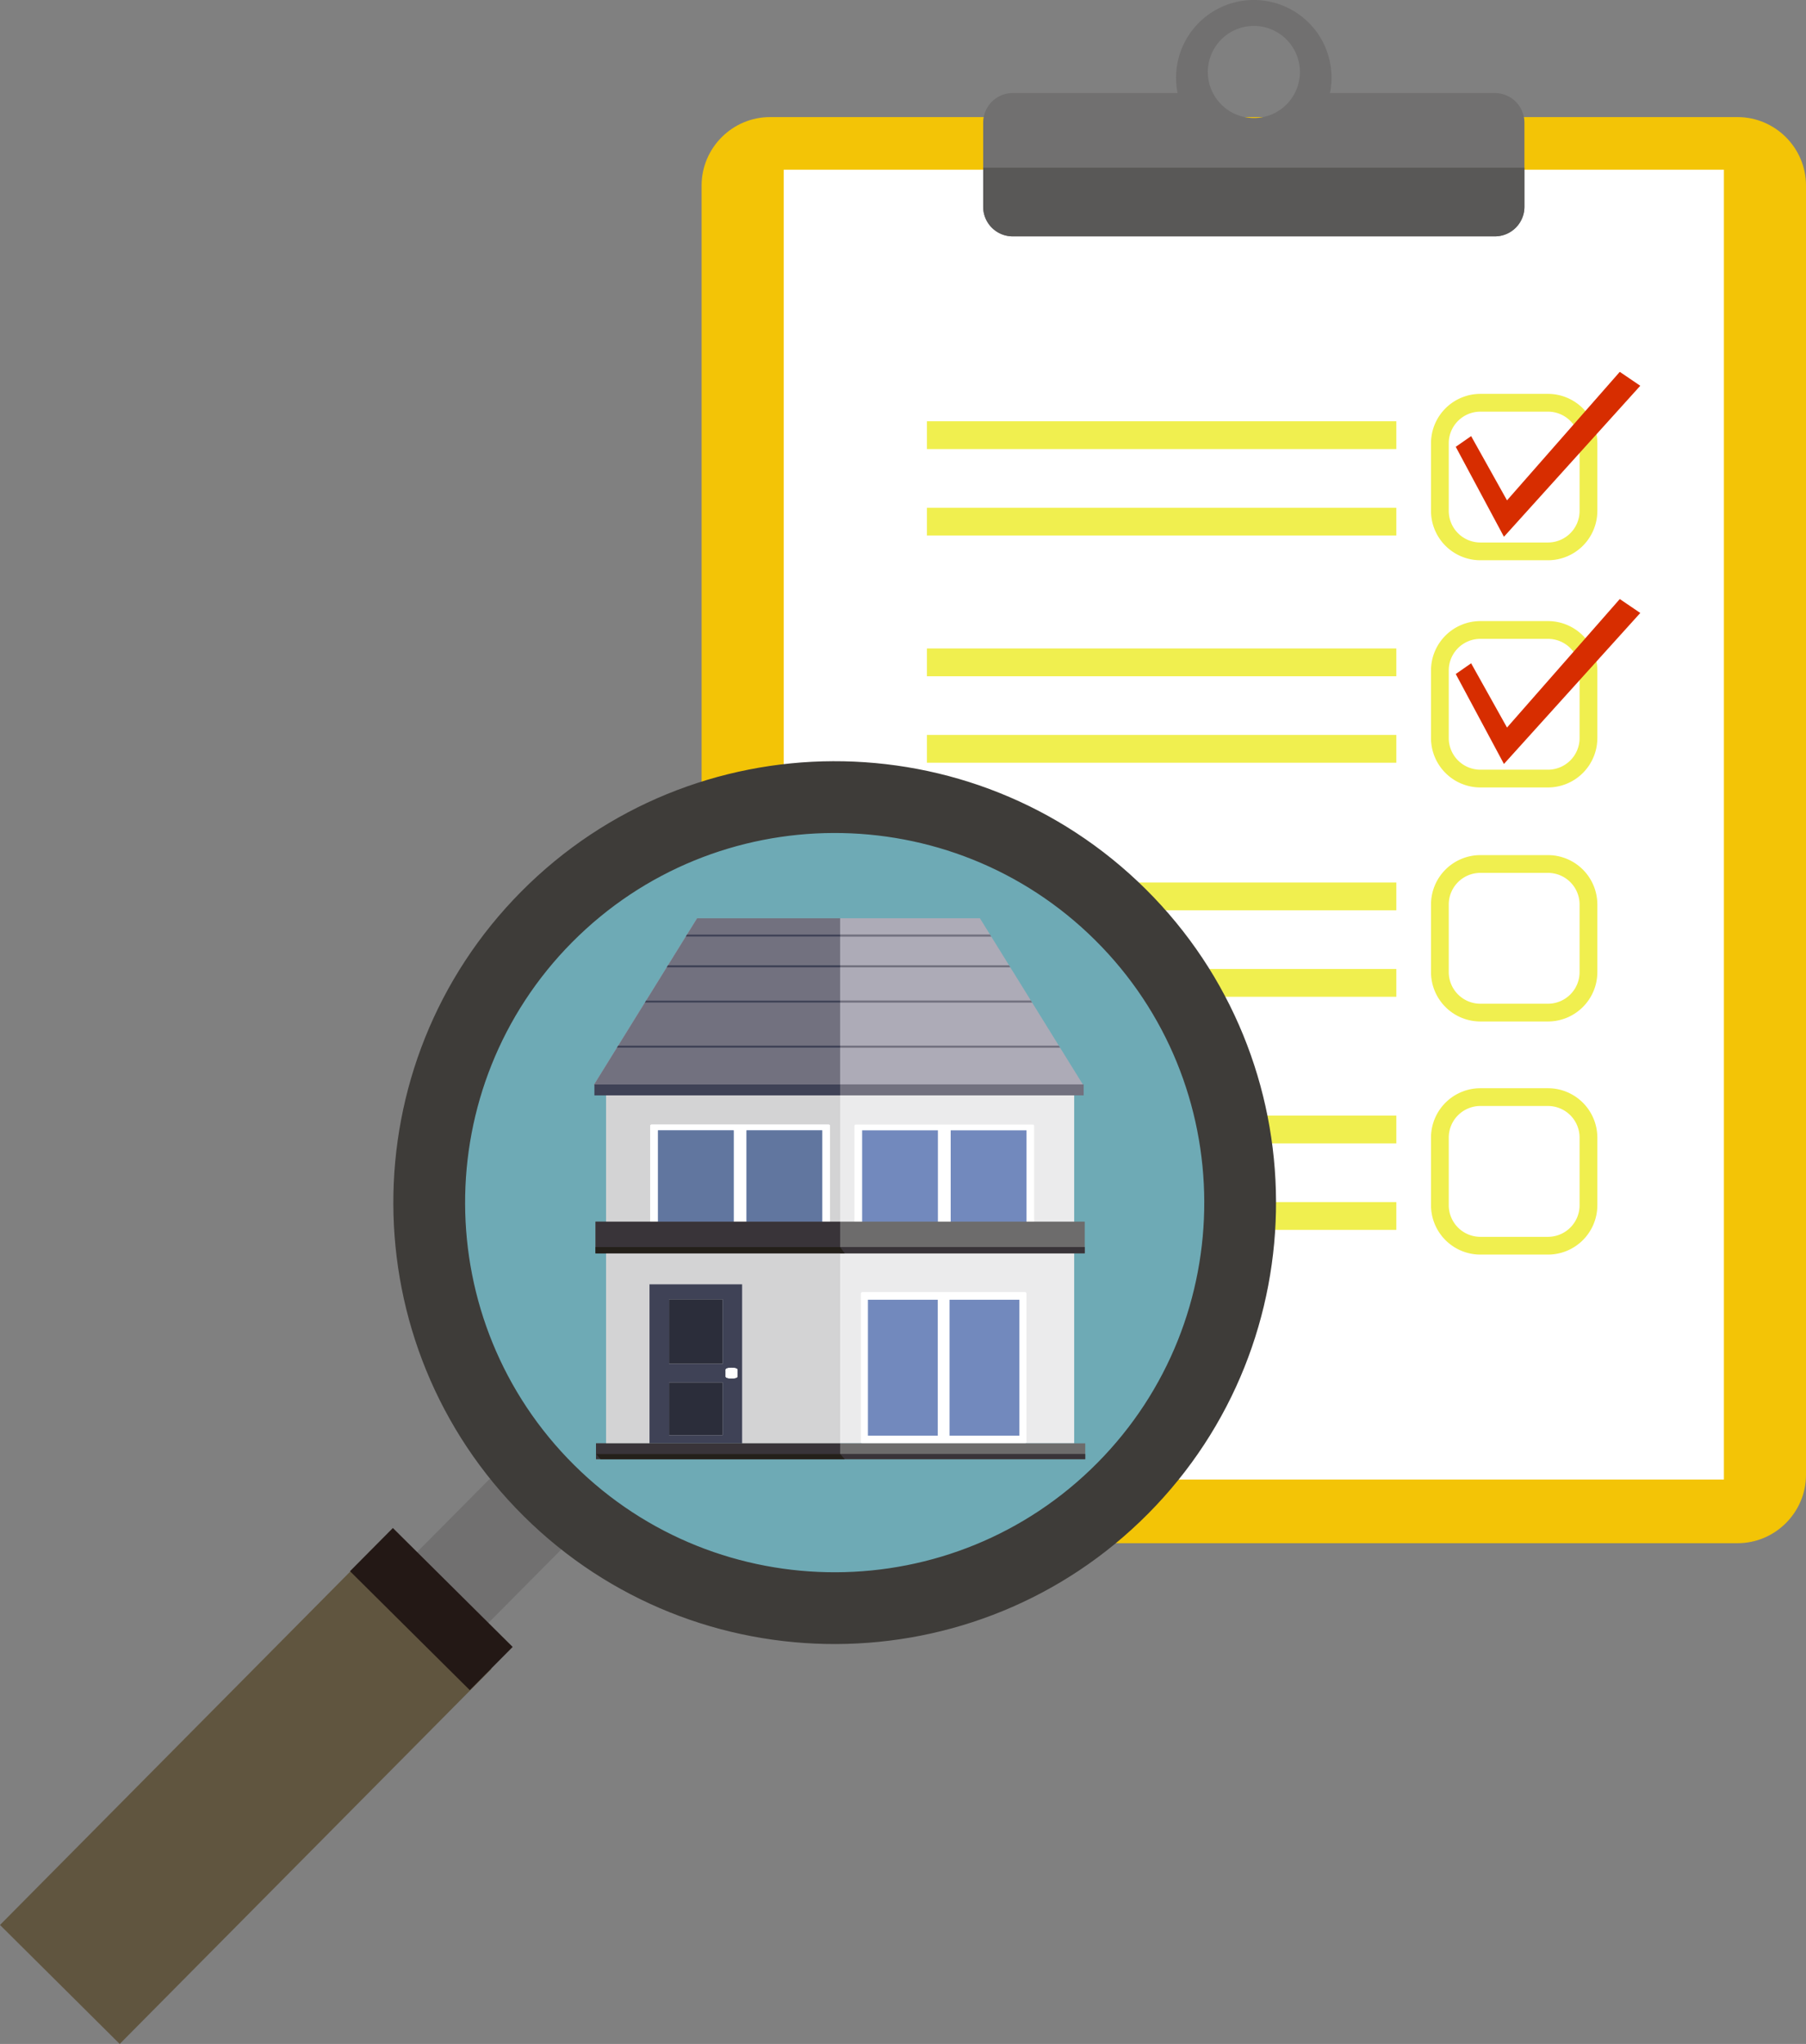 <svg xmlns="http://www.w3.org/2000/svg" viewBox="0 0 3235.7 3661.45"><rect x="0" y="0" width="3235.7" height="3661.45" fill="#808080" stroke="none"/><defs><style>.cls-1{isolation:isolate;}.cls-2{fill:#f3c406;}.cls-3{fill:#fff;}.cls-4{fill:#717070;}.cls-5{fill:#595857;}.cls-6{fill:#f0ef4f;}.cls-7{fill:#d72d00;}.cls-8{fill:#60553f;}.cls-9{fill:#231815;}.cls-10{fill:#6eaab5;}.cls-11{fill:#3e3c39;}.cls-12{fill:#adabb7;}.cls-13{fill:#ebebec;}.cls-14,.cls-18{fill:#72717f;}.cls-14{mix-blend-mode:multiply;}.cls-15{fill:#7289bd;}.cls-16{fill:#6d6c6c;}.cls-17{fill:#393439;}.cls-19{fill:#d3d3d4;}.cls-20{fill:#3f4256;}.cls-21{fill:#2b2d3a;}.cls-22{fill:#61769f;}.cls-23{fill:#24201a;}</style></defs><g class="cls-1"><g id="レイヤー_2" data-name="レイヤー 2"><g id="レイヤー_1-2" data-name="レイヤー 1"><path class="cls-2" d="M3113.1,2764.4H1379.59c-67.42,0-122.59-55.17-122.59-122.59V332.36c0-67.43,55.17-122.6,122.59-122.6H3113.1c67.44,0,122.6,55.17,122.6,122.6V2641.81C3235.7,2709.23,3180.54,2764.4,3113.1,2764.4Z"/><rect class="cls-3" x="1404.1" y="303.96" width="1684.5" height="2346.39"/><path class="cls-4" d="M2678.34,166.7H2382.89a139.27,139.27,0,1,0-273.07,0H1814.36a53,53,0,0,0-52.86,52.85v151a53,53,0,0,0,52.86,52.86h864a53,53,0,0,0,52.86-52.86v-151A53,53,0,0,0,2678.34,166.7ZM2164,129.09a82.48,82.48,0,1,1,9.15,37.61A82.34,82.34,0,0,1,2164,129.09Z"/><path class="cls-5" d="M1814.36,423.42h864a53,53,0,0,0,52.86-52.86V300.33H1761.5v70.23A53,53,0,0,0,1814.36,423.42Z"/><path class="cls-6" d="M2773.44,1003.61H2652.25a88.51,88.51,0,0,1-88.41-88.41V794a88.52,88.52,0,0,1,88.41-88.42h121.19A88.52,88.52,0,0,1,2861.86,794V915.2A88.51,88.51,0,0,1,2773.44,1003.61Zm-121.19-266.2a56.66,56.66,0,0,0-56.6,56.6V915.2a56.66,56.66,0,0,0,56.6,56.6h121.19a56.67,56.67,0,0,0,56.61-56.6V794a56.67,56.67,0,0,0-56.61-56.6Z"/><polygon class="cls-7" points="2608.18 800.4 2694.51 961.54 2938.78 691.05 2902.06 666.12 2700.02 896.32 2635.73 781.22 2608.18 800.4"/><rect class="cls-6" x="1660.73" y="754.64" width="840.97" height="49.8"/><rect class="cls-6" x="1660.73" y="909.56" width="840.97" height="49.79"/><path class="cls-6" d="M2773.44,1410.6H2652.25a88.52,88.52,0,0,1-88.41-88.42V1201a88.51,88.51,0,0,1,88.41-88.41h121.19a88.51,88.51,0,0,1,88.42,88.41v121.19A88.52,88.52,0,0,1,2773.44,1410.6Zm-121.19-266.21a56.66,56.66,0,0,0-56.6,56.6v121.19a56.67,56.67,0,0,0,56.6,56.61h121.19a56.68,56.68,0,0,0,56.61-56.61V1201a56.67,56.67,0,0,0-56.61-56.6Z"/><polygon class="cls-7" points="2608.18 1207.38 2694.51 1368.52 2938.78 1098.04 2902.06 1073.1 2700.02 1303.3 2635.73 1188.2 2608.18 1207.38"/><rect class="cls-6" x="1660.73" y="1161.62" width="840.97" height="49.79"/><rect class="cls-6" x="1660.73" y="1316.54" width="840.97" height="49.8"/><path class="cls-6" d="M2773.44,1829.83H2652.25a88.51,88.51,0,0,1-88.41-88.42V1620.22a88.51,88.51,0,0,1,88.41-88.41h121.19a88.51,88.51,0,0,1,88.42,88.41v121.19A88.51,88.51,0,0,1,2773.44,1829.83Zm-121.19-266.2a56.66,56.66,0,0,0-56.6,56.59v121.19a56.67,56.67,0,0,0,56.6,56.61h121.19a56.67,56.67,0,0,0,56.61-56.61V1620.22a56.67,56.67,0,0,0-56.61-56.59Z"/><rect class="cls-6" x="1660.73" y="1580.86" width="840.97" height="49.79"/><rect class="cls-6" x="1660.73" y="1735.77" width="840.97" height="49.8"/><path class="cls-6" d="M2773.44,2247.42H2652.25a88.51,88.51,0,0,1-88.41-88.42V2037.81a88.51,88.51,0,0,1,88.41-88.41h121.19a88.51,88.51,0,0,1,88.42,88.41V2159A88.51,88.51,0,0,1,2773.44,2247.42Zm-121.19-266.21a56.67,56.67,0,0,0-56.6,56.6V2159a56.67,56.67,0,0,0,56.6,56.61h121.19a56.68,56.68,0,0,0,56.61-56.61V2037.81a56.68,56.68,0,0,0-56.61-56.6Z"/><rect class="cls-6" x="1660.73" y="1998.45" width="840.97" height="49.79"/><rect class="cls-6" x="1660.73" y="2153.36" width="840.97" height="49.8"/><polygon class="cls-8" points="0 3448.28 214.49 3661.45 880.59 2989.47 666.1 2776.29 0 3448.28"/><rect class="cls-4" x="716.6" y="2691.22" width="313.07" height="180.09" transform="translate(-1715.86 1441.54) rotate(-45.21)"/><rect class="cls-9" x="718.29" y="2731.13" width="109.06" height="302.41" transform="translate(-1817.25 1400.24) rotate(-45.21)"/><circle class="cls-10" cx="1495.44" cy="2154.35" r="726.79" transform="translate(-1085.36 1688.43) rotate(-45)"/><path class="cls-11" d="M934,1597c307.31-309.59,809.19-311.45,1118.78-4.14s311.45,809.2,4.14,1118.79-809.2,311.44-1118.79,4.13S626.67,1906.62,934,1597Zm91.29,90.62c-257.34,259.25-255.79,679.53,3.46,936.87s679.53,255.79,936.87-3.46,255.79-679.53-3.46-936.87S1282.61,1428.4,1025.27,1687.65Z"/><polygon class="cls-12" points="1940.56 1943.38 1064.03 1943.38 1248.95 1644.93 1755.64 1644.93 1940.56 1943.38"/><rect class="cls-13" x="1085.87" y="1955.06" width="838.67" height="630.47"/><polygon class="cls-14" points="1773.69 1674.06 1230.9 1674.06 1228.53 1677.89 1776.07 1677.89 1773.69 1674.06"/><polygon class="cls-14" points="1807.78 1729.08 1196.81 1729.08 1194.43 1732.91 1810.16 1732.91 1807.78 1729.08"/><polygon class="cls-14" points="1846.92 1792.24 1157.67 1792.24 1155.3 1796.07 1849.29 1796.07 1846.92 1792.24"/><polygon class="cls-14" points="1896.99 1873.07 1107.6 1873.07 1105.22 1876.9 1899.37 1876.9 1896.99 1873.07"/><path class="cls-3" d="M1484.21,2014.52H1326.45a2.66,2.66,0,0,1-.92,0H1167.77c-1.52,0-2.75.92-2.75,2.06v198.14c0,1.13,1.23,2.05,2.75,2.05h157.76a3.54,3.54,0,0,1,.92,0h157.76c1.52,0,2.75-.92,2.75-2.05V2016.58C1487,2015.44,1485.73,2014.52,1484.21,2014.52Z"/><rect class="cls-15" x="1178.78" y="2024.79" width="135.75" height="181.71"/><rect class="cls-15" x="1337.45" y="2024.79" width="135.75" height="181.71"/><path class="cls-3" d="M1836.52,2314.55h-145.4a1.86,1.86,0,0,0-.42,0,2,2,0,0,0-.43,0h-145.4a2.65,2.65,0,0,0-2.53,2.75v265.48a2.65,2.65,0,0,0,2.53,2.75h145.4a2,2,0,0,0,.43-.05,1.86,1.86,0,0,0,.42.05h145.4a2.65,2.65,0,0,0,2.53-2.75V2317.3A2.65,2.65,0,0,0,1836.52,2314.55Z"/><rect class="cls-15" x="1555.02" y="2328.31" width="125.11" height="243.46"/><rect class="cls-15" x="1701.26" y="2328.31" width="125.11" height="243.46"/><path class="cls-3" d="M1484.21,2014.52H1326.45a2.66,2.66,0,0,1-.92,0H1167.77c-1.52,0-2.75.92-2.75,2.06v198.14c0,1.13,1.23,2.05,2.75,2.05h157.76a3.54,3.54,0,0,1,.92,0h157.76c1.52,0,2.75-.92,2.75-2.05V2016.58C1487,2015.44,1485.73,2014.52,1484.21,2014.52Z"/><rect class="cls-15" x="1178.78" y="2024.79" width="135.75" height="181.71"/><rect class="cls-15" x="1337.45" y="2024.79" width="135.75" height="181.71"/><path class="cls-3" d="M1850.06,2014.52H1692.3a3.57,3.57,0,0,0-.46,0,3.42,3.42,0,0,0-.46,0H1533.63c-1.52,0-2.75.92-2.75,2.06v198.14c0,1.13,1.23,2.05,2.75,2.05h157.75a3.44,3.44,0,0,0,.46,0,3.55,3.55,0,0,0,.46,0h157.76c1.52,0,2.75-.92,2.75-2.05V2016.58C1852.81,2015.44,1851.58,2014.52,1850.06,2014.52Z"/><rect class="cls-15" x="1544.63" y="2024.79" width="135.75" height="181.71"/><rect class="cls-15" x="1703.31" y="2024.79" width="135.75" height="181.71"/><rect class="cls-16" x="1066.94" y="2188.38" width="876.53" height="56.78"/><rect class="cls-17" x="1066.94" y="2233.87" width="876.53" height="11.3"/><rect class="cls-16" x="1067.82" y="2585.53" width="876.53" height="28.39"/><rect class="cls-17" x="1067.82" y="2604.51" width="876.53" height="9.41"/><path class="cls-3" d="M1310.69,2469.45h0c-5.82,0-10.59-1.53-10.59-3.4v-12.61c0-1.87,4.77-3.4,10.59-3.4h0c5.84,0,10.6,1.53,10.6,3.4v12.61C1321.29,2467.92,1316.53,2469.45,1310.69,2469.45Z"/><rect class="cls-18" x="1065.03" y="1942.56" width="876.53" height="19.67"/><polygon class="cls-18" points="1064.03 1943.38 1065.03 1943.38 1065.03 1942.56 1505.2 1942.56 1505.2 1876.9 1105.22 1876.9 1064.03 1943.38"/><polygon class="cls-18" points="1157.67 1792.24 1505.2 1792.24 1505.2 1732.91 1194.43 1732.91 1196.81 1729.08 1505.2 1729.08 1505.2 1677.89 1228.53 1677.89 1230.9 1674.06 1505.2 1674.06 1505.2 1644.93 1248.95 1644.93 1157.67 1792.24"/><polygon class="cls-18" points="1156.8 1793.65 1106.24 1875.25 1107.6 1873.07 1505.2 1873.07 1505.2 1796.07 1155.3 1796.07 1156.8 1793.65"/><path class="cls-19" d="M1085.87,2188.38H1165v-171.8c0-1.14,1.23-2.06,2.75-2.06h157.76a2.67,2.67,0,0,0,.92,0h157.76c1.52,0,2.75.92,2.75,2.06v171.8h18.25V1962.23H1085.87Z"/><polygon class="cls-19" points="1085.87 2585.53 1163.66 2585.53 1163.66 2300.61 1329.65 2300.61 1329.65 2585.53 1505.2 2585.53 1505.2 2245.17 1085.87 2245.17 1085.87 2585.53"/><path class="cls-20" d="M1329.65,2300.61h-166v284.92h166Zm-35,270.18h-96.09v-94.47h96.09Zm0-127.72h-96.09V2327.45h96.09Zm26.59,23c0,1.87-4.76,3.4-10.6,3.4s-10.59-1.53-10.59-3.4v-12.61c0-1.87,4.77-3.4,10.59-3.4s10.6,1.53,10.6,3.4Z"/><rect class="cls-21" x="1198.61" y="2327.45" width="96.1" height="115.62"/><rect class="cls-21" x="1198.61" y="2476.32" width="96.1" height="94.47"/><polygon class="cls-20" points="1228.53 1677.89 1505.2 1677.89 1505.2 1674.06 1230.9 1674.06 1228.53 1677.89"/><polygon class="cls-20" points="1194.43 1732.91 1505.2 1732.91 1505.2 1729.08 1196.81 1729.08 1194.43 1732.91"/><polygon class="cls-20" points="1156.8 1793.65 1155.3 1796.07 1505.2 1796.07 1505.2 1792.24 1157.67 1792.24 1156.8 1793.65"/><polygon class="cls-20" points="1106.24 1875.25 1105.22 1876.9 1505.2 1876.9 1505.2 1873.07 1107.6 1873.07 1106.24 1875.25"/><path class="cls-3" d="M1178.78,2024.79h135.75v163.59h22.92V2024.79H1473.2v163.59H1487v-171.8c0-1.14-1.23-2.06-2.75-2.06H1326.45a2.66,2.66,0,0,1-.92,0H1167.77c-1.52,0-2.75.92-2.75,2.06v171.8h13.76Z"/><rect class="cls-22" x="1178.78" y="2024.79" width="135.75" height="163.59"/><rect class="cls-22" x="1337.45" y="2024.79" width="135.75" height="163.59"/><polygon class="cls-17" points="1473.2 2188.38 1337.45 2188.38 1314.53 2188.38 1178.78 2188.38 1165.02 2188.38 1085.87 2188.38 1066.94 2188.38 1066.94 2233.87 1505.2 2233.87 1505.2 2188.38 1486.96 2188.38 1473.2 2188.38"/><polygon class="cls-23" points="1066.94 2233.87 1066.94 2245.17 1094.06 2245.17 1513.4 2245.17 1505.2 2233.87 1066.94 2233.87"/><polygon class="cls-17" points="1163.66 2585.53 1085.87 2585.53 1067.82 2585.53 1067.82 2604.51 1505.2 2604.51 1505.2 2585.53 1329.65 2585.53 1163.66 2585.53"/><polygon class="cls-23" points="1076.01 2613.92 1513.4 2613.92 1505.2 2604.51 1067.82 2604.51 1076.01 2613.92"/><path class="cls-3" d="M1310.69,2450c-5.82,0-10.59,1.53-10.59,3.4v12.61c0,1.87,4.77,3.4,10.59,3.4s10.6-1.53,10.6-3.4v-12.61C1321.29,2451.57,1316.53,2450,1310.69,2450Z"/><polygon class="cls-20" points="1065.03 1943.38 1065.03 1962.23 1085.87 1962.23 1505.2 1962.23 1505.2 1942.56 1065.03 1942.56 1065.03 1943.38"/></g></g></g></svg>